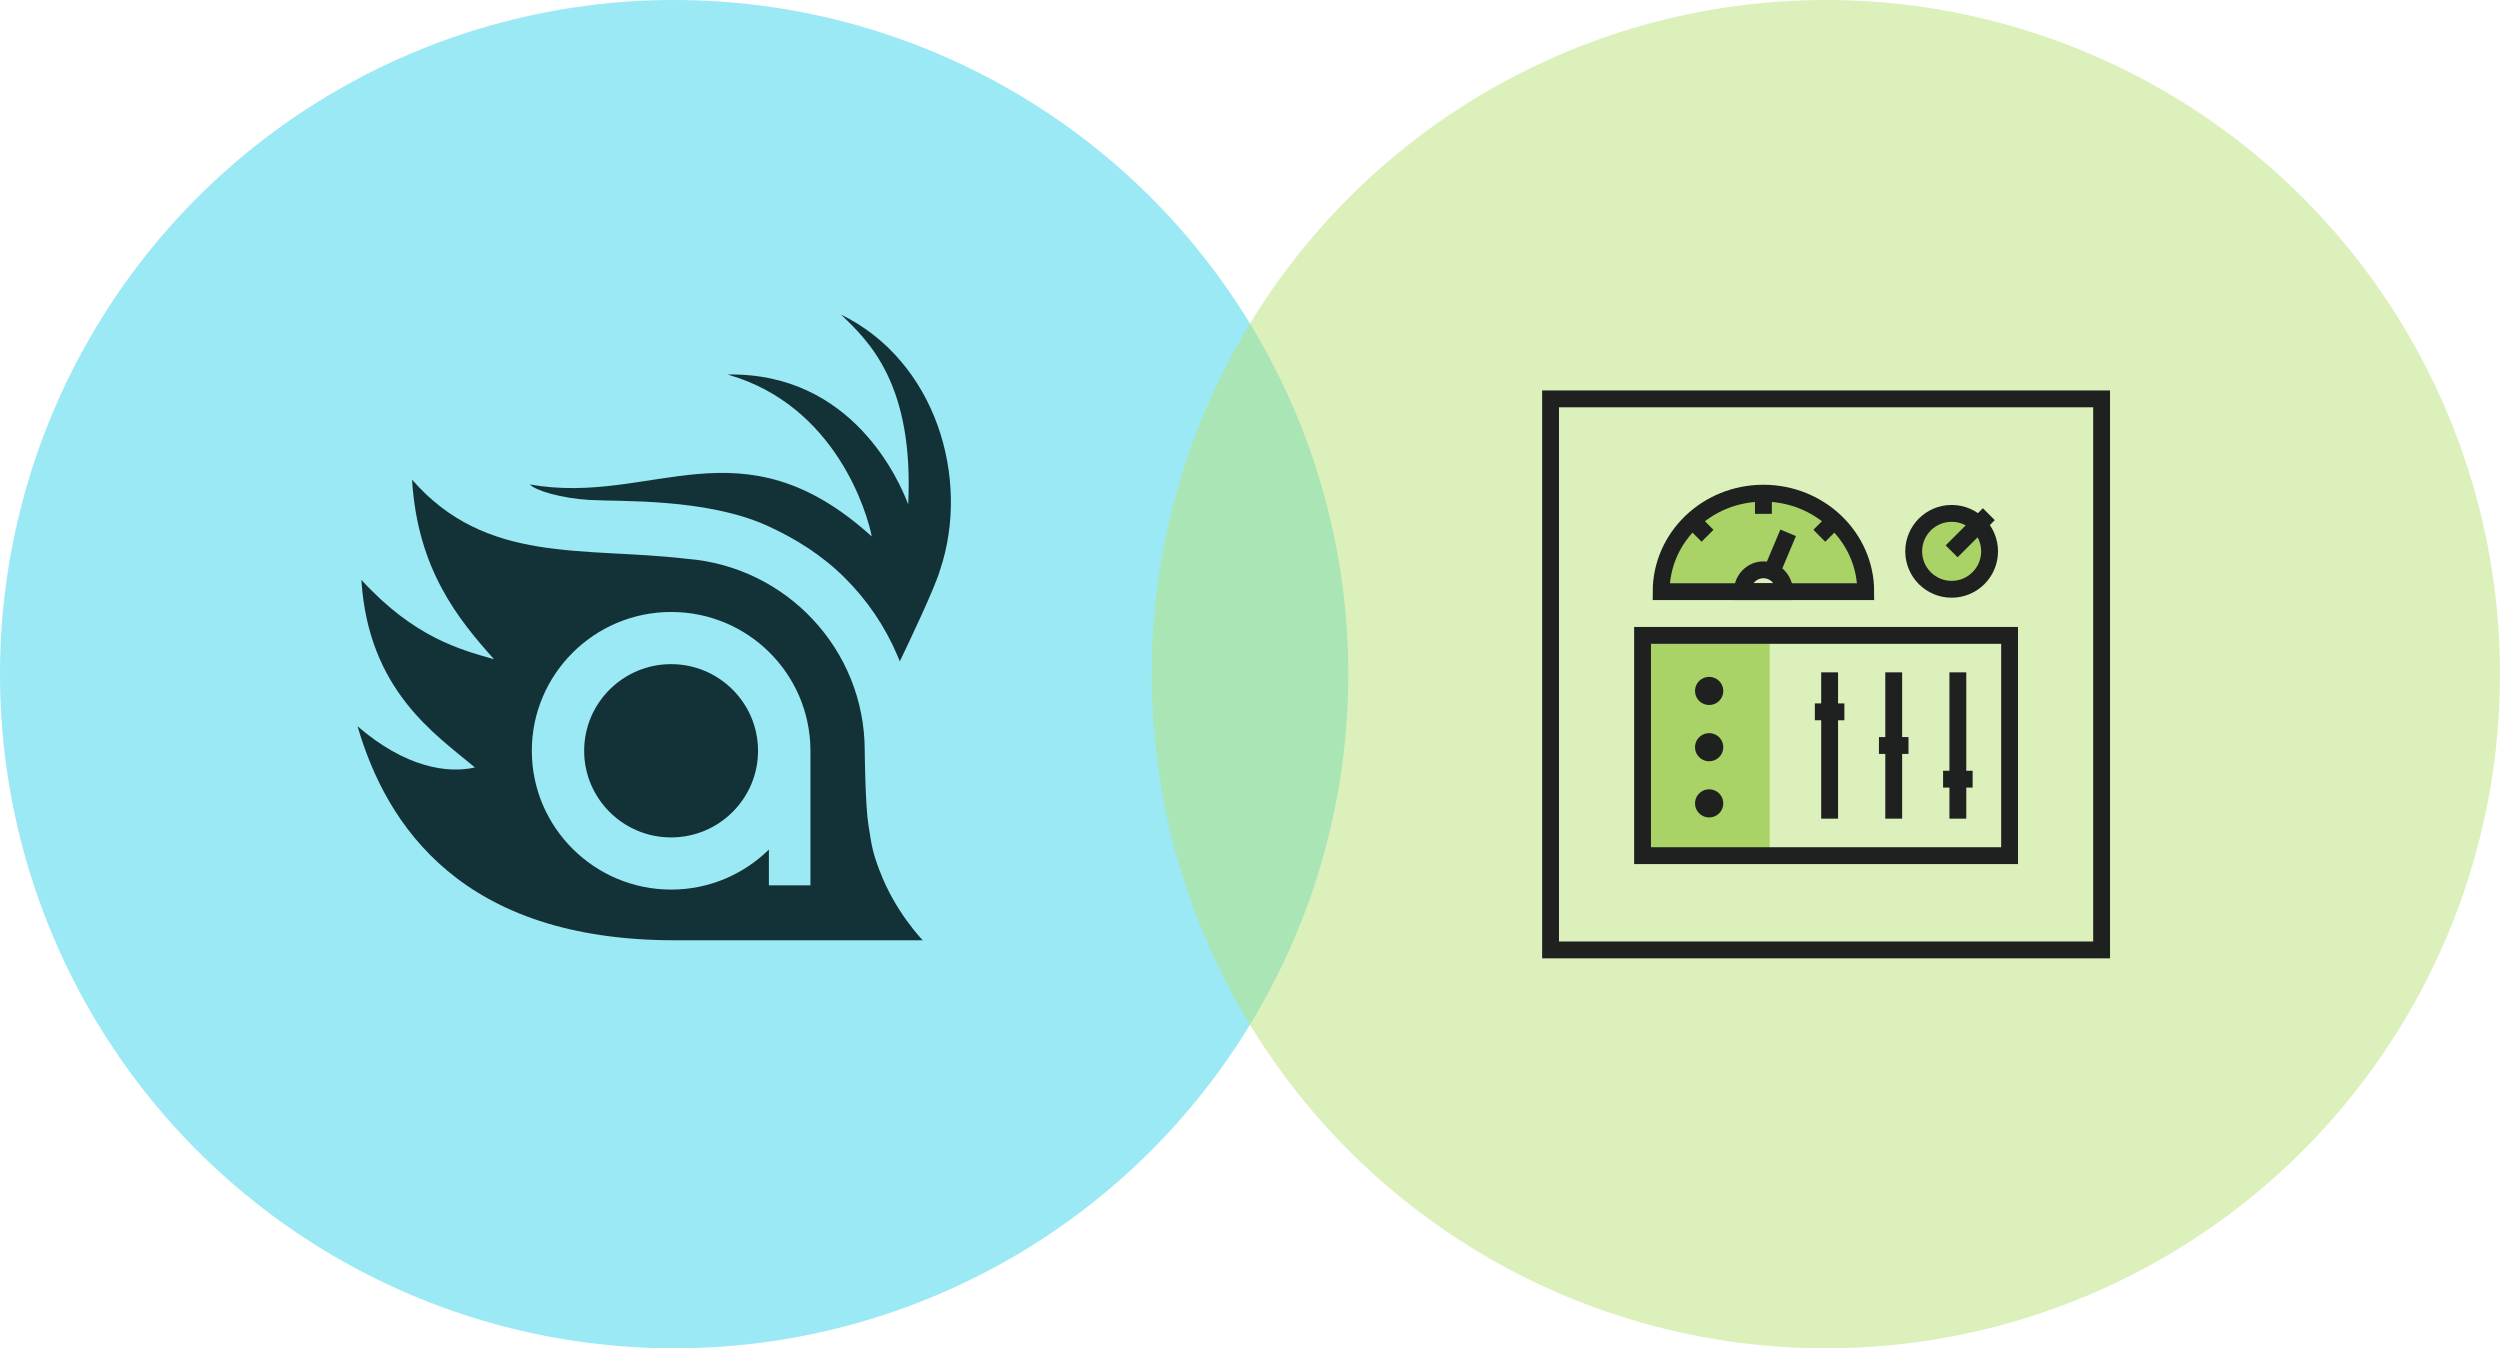 <?xml version="1.0" encoding="UTF-8"?> <svg xmlns="http://www.w3.org/2000/svg" width="445" height="240" viewBox="0 0 445 240" fill="none"><circle opacity="0.6" cx="120" cy="120" r="120" fill="#58DBED"></circle><circle opacity="0.5" cx="325" cy="120" r="120" fill="#B8E276"></circle><path d="M119.455 118.217C110.92 118.217 103.98 125.133 103.98 133.639C103.98 142.146 110.92 149.062 119.455 149.062C127.99 149.062 134.93 142.146 134.93 133.639C134.93 125.133 127.99 118.217 119.455 118.217Z" fill="#133238"></path><path d="M156.585 155.042C155.264 151.526 155.159 150.536 154.578 146.83C154.039 143.462 153.923 134.44 153.923 133.629C153.923 115.617 139.969 100.847 122.244 99.468C103.843 97.288 86.552 100.531 73.348 85.382C74.32 101.426 81.619 110.269 87.936 117.343C81.957 115.638 73.76 113.511 64.327 103.215C65.563 122.912 77.531 130.723 84.534 136.608C79.665 137.714 72.186 136.64 63.641 129.271C68.817 147.051 82.274 167.369 120.068 167.369H164.253C164.253 167.369 159.331 162.337 156.595 155.031L156.585 155.042ZM144.257 157.589H136.863V151.22C132.385 155.621 126.237 158.347 119.466 158.347C105.798 158.347 94.664 147.262 94.664 133.639C94.664 120.017 105.787 108.932 119.466 108.932C133.145 108.932 144.152 119.922 144.257 133.461V157.6V157.589Z" fill="#133238"></path><path fill-rule="evenodd" clip-rule="evenodd" d="M105.038 88.993C110.214 89.309 125.625 88.635 136.526 93.562C141.67 95.888 146.392 98.889 150.395 102.878C154.399 106.868 157.547 111.521 159.744 116.701C159.892 117.038 160.029 117.375 160.166 117.722C161.941 114.037 166.451 104.531 167.328 101.468C172.831 85.056 166.472 64.159 149.698 56C154.631 60.706 162.712 68.37 161.656 89.772C160.208 85.919 151.885 66.254 129.502 66.664C148.959 72.181 154.462 91.688 155.17 95.488C131.794 74.318 116.224 90.109 94.316 86.235C95.331 87.329 99.851 88.688 105.027 89.003L105.038 88.993Z" fill="#133238"></path><path d="M315 114H293V152H315V114Z" fill="#A9D366"></path><path d="M314.06 99.986C316.408 99.986 318.373 101.696 318.829 103.97H331.7C331.157 95.076 323.45 88 314.06 88C304.67 88 296.963 95.076 296.42 103.97H309.291C309.747 101.696 311.712 99.986 314.06 99.986Z" fill="#A9D366"></path><path d="M351.613 102.797C353.92 100.49 353.92 96.734 351.613 94.427C350.459 93.273 348.943 92.696 347.428 92.696C345.912 92.696 344.396 93.273 343.242 94.427C340.935 96.734 340.935 100.49 343.242 102.797C345.549 105.105 349.306 105.105 351.613 102.797Z" fill="#A9D366"></path><path d="M374.086 71H276V169.086H374.086V71Z" stroke="#1F2121" stroke-width="3" stroke-miterlimit="10"></path><path d="M325.672 119.677V145.722" stroke="#1F2121" stroke-width="3" stroke-miterlimit="10"></path><path d="M328.3 126.707H323.043" stroke="#1F2121" stroke-width="3" stroke-miterlimit="10"></path><path d="M337.082 119.677V145.722" stroke="#1F2121" stroke-width="3" stroke-miterlimit="10"></path><path d="M339.711 132.697H334.453" stroke="#1F2121" stroke-width="3" stroke-miterlimit="10"></path><path d="M348.498 119.677V145.722" stroke="#1F2121" stroke-width="3" stroke-miterlimit="10"></path><path d="M351.127 138.693H345.869" stroke="#1F2121" stroke-width="3" stroke-miterlimit="10"></path><path d="M304.242 122.986H304.215" stroke="#1F2121" stroke-width="5" stroke-miterlimit="10" stroke-linecap="round"></path><path d="M304.242 133H304.215" stroke="#1F2121" stroke-width="5" stroke-miterlimit="10" stroke-linecap="round"></path><path d="M304.242 143H304.215" stroke="#1F2121" stroke-width="5" stroke-miterlimit="10" stroke-linecap="round"></path><path d="M347.392 104.892C351.122 104.892 354.146 101.868 354.146 98.137C354.146 94.407 351.122 91.382 347.392 91.382C343.661 91.382 340.637 94.407 340.637 98.137C340.637 101.868 343.661 104.892 347.392 104.892Z" stroke="#1F2121" stroke-width="3" stroke-miterlimit="10"></path><path d="M347.391 98.137L354.008 91.526" stroke="#1F2121" stroke-width="3" stroke-miterlimit="10"></path><path d="M357.707 113.099H292.375V152.307H357.707V113.099Z" stroke="#1F2121" stroke-width="3" stroke-miterlimit="10"></path><path d="M313.888 87.786C303.831 87.786 295.684 95.633 295.684 105.317H332.1C332.1 95.64 323.946 87.786 313.895 87.786H313.888Z" stroke="#1F2121" stroke-width="3" stroke-miterlimit="10"></path><path d="M313.887 101.426C311.807 101.426 310.127 103.166 310.127 105.31H317.653C317.653 103.166 315.966 101.426 313.893 101.426H313.887Z" stroke="#1F2121" stroke-width="3" stroke-miterlimit="10"></path><path d="M313.887 88.008V91.468" stroke="#1F2121" stroke-width="3" stroke-miterlimit="10"></path><path d="M301.496 92.919L303.942 95.365" stroke="#1F2121" stroke-width="3" stroke-miterlimit="10"></path><path d="M326.286 92.919L323.834 95.365" stroke="#1F2121" stroke-width="3" stroke-miterlimit="10"></path><path d="M318.288 94.842L315.521 101.427" stroke="#1F2121" stroke-width="3" stroke-miterlimit="10"></path></svg> 